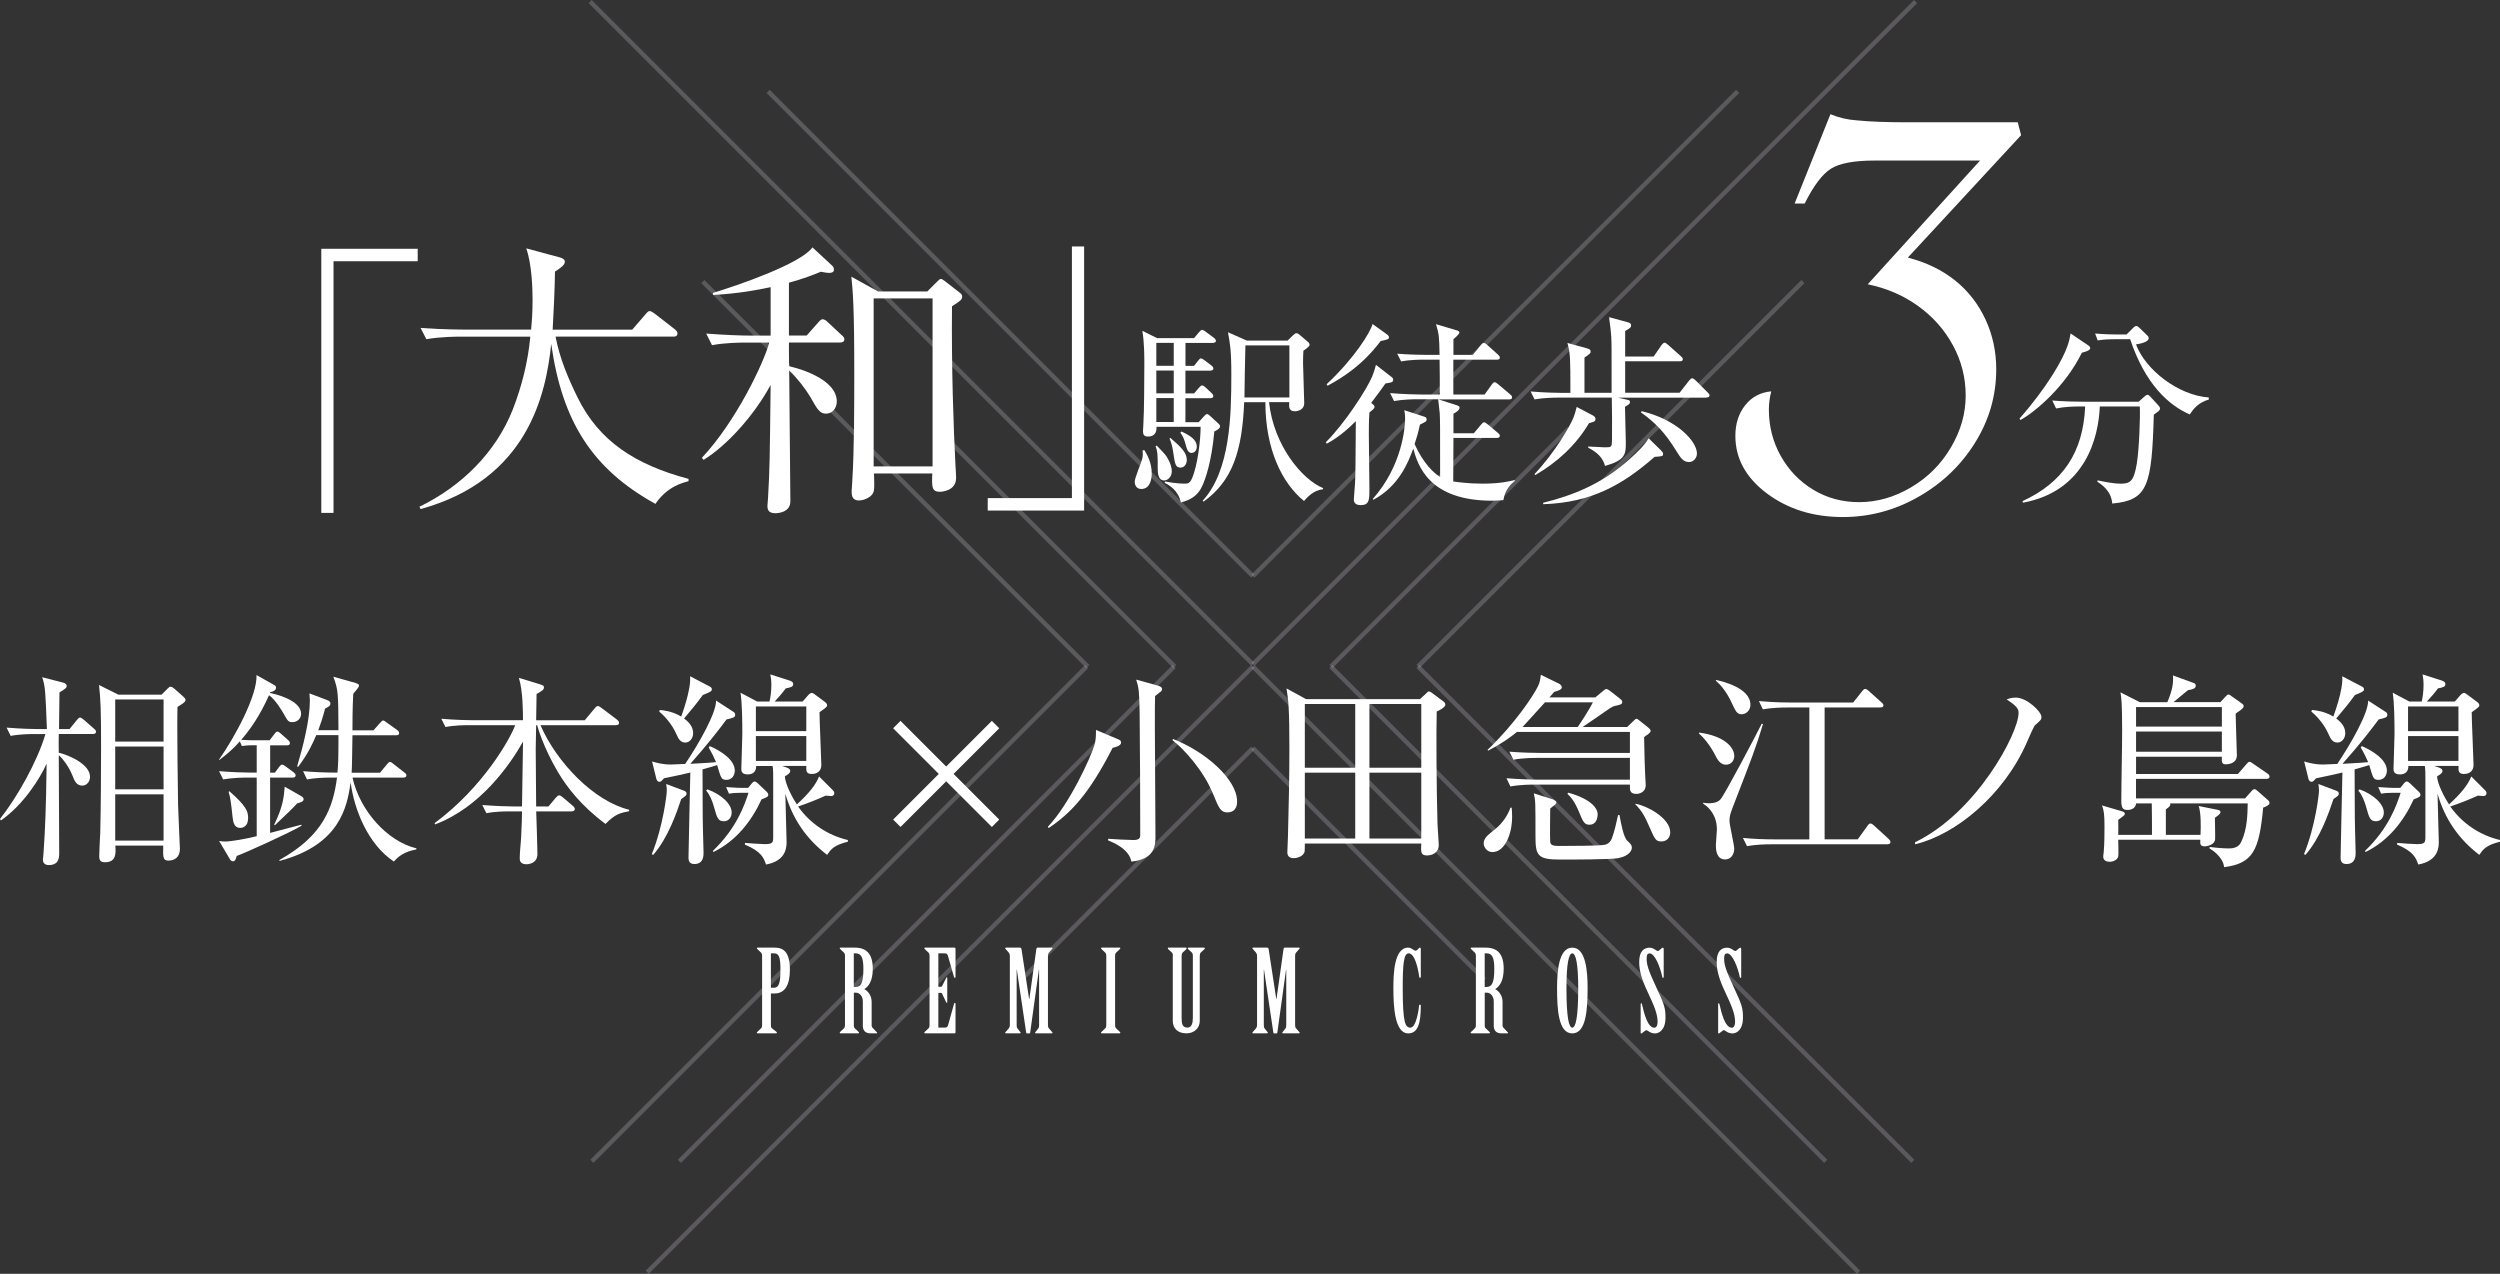 <?xml version="1.0" encoding="UTF-8"?>
<svg id="_レイヤー_2" data-name="レイヤー 2" xmlns="http://www.w3.org/2000/svg" viewBox="0 0 463.26 236.04">
  <rect x="0" y="0" width="463.26" height="236.04" fill="#333333" stroke="none"/>
  <defs>
    <style>
      .cls-1 {
        fill: none;
        opacity: .3;
        stroke: #b7b2c0;
        stroke-miterlimit: 10;
        stroke-width: .82px;
      }

      .cls-2 {
        fill: #fff;
      }
    </style>
  </defs>
  <g id="_デザイン" data-name="デザイン">
    <g>
      <g>
        <line class="cls-1" x1="109.36" y1=".29" x2="232.16" y2="123.1"/>
        <line class="cls-1" x1="142.33" y1="16.93" x2="232.16" y2="106.76"/>
        <line class="cls-1" x1="354.97" y1=".29" x2="232.16" y2="123.1"/>
        <line class="cls-1" x1="201.57" y1="123.51" x2="130.24" y2="52.18"/>
        <line class="cls-1" x1="217.69" y1="123.51" x2="173.55" y2="79.37"/>
        <line class="cls-1" x1="321.99" y1="16.93" x2="232.16" y2="106.76"/>
        <line class="cls-1" x1="262.76" y1="123.51" x2="334.09" y2="52.18"/>
        <line class="cls-1" x1="246.64" y1="123.51" x2="290.78" y2="79.37"/>
        <line class="cls-1" x1="201.36" y1="123.51" x2="109.67" y2="215.2"/>
        <line class="cls-1" x1="217.58" y1="123.51" x2="125.89" y2="215.2"/>
        <line class="cls-1" x1="232.16" y1="123.51" x2="119.93" y2="235.75"/>
        <line class="cls-1" x1="232.16" y1="138.63" x2="189.27" y2="181.53"/>
        <line class="cls-1" x1="262.76" y1="123.51" x2="354.45" y2="215.2"/>
        <line class="cls-1" x1="246.61" y1="123.51" x2="338.31" y2="215.2"/>
        <line class="cls-1" x1="232.16" y1="123.51" x2="344.4" y2="235.75"/>
        <line class="cls-1" x1="232.16" y1="138.63" x2="275.06" y2="181.53"/>
      </g>
      <g>
        <path class="cls-2" d="M141.22,177.12c0-.25-.04-.44-.19-.59l-.64-.61c-.04-.06-.15-.13-.15-.19s.04-.13.13-.13h3.2c1.65,0,2.8.87,2.8,4.11,0,2.73-.89,4.38-2.8,4.38h-.72v5.87c0,.25.02.47.19.59l.78.61c.06.06.15.13.15.19s-.04.13-.13.13h-3.47c-.09,0-.13-.06-.13-.13s.11-.11.15-.19l.64-.61c.15-.15.19-.34.19-.59v-12.84ZM142.85,183.03h.61c.89,0,1.16-.97,1.16-3.32s-.28-3.05-1.16-3.05h-.61v6.37Z"/>
        <path class="cls-2" d="M158.21,189.96c0,.25.04.44.19.59l.64.61c.04.06.15.13.15.19s-.04.13-.13.13h-3.33c-.09,0-.13-.06-.13-.13s.11-.13.15-.19l.64-.61c.15-.15.19-.34.19-.59v-12.84c0-.25-.04-.44-.19-.59l-.64-.61c-.04-.06-.15-.13-.15-.19s.04-.13.13-.13h2.65c2.2,0,3.35,1.16,3.35,3.92,0,2.35-.83,3.3-1.57,3.77.72.38,1.36,1.21,1.36,2.37v4.43c0,.15.08.28.19.38l.68.72c.08.08.17.17.17.23s-.11.06-.21.06h-1.1c-.97,0-1.36-.64-1.36-1.36v-4.55c0-.93-.57-1.63-1.31-1.63h-.36v6.02ZM158.21,182.89h.32c1.04,0,1.46-.83,1.46-3.37,0-2.16-.42-2.86-1.46-2.86h-.32v6.23Z"/>
        <path class="cls-2" d="M173.88,182.86h.47c.11,0,.19-.04.23-.15l.74-1.48c.04-.08.06-.13.13-.13s.08.04.08.13v4.49c0,.06-.02.11-.08.11-.08,0-.11-.06-.15-.15l-.72-1.55c-.04-.11-.13-.15-.23-.15h-.47v6.44h1.21c.28,0,.49-.13.57-.38l1.14-4.07c.02-.08.08-.13.15-.13s.11.06.11.13v5.32c0,.11-.06.19-.17.19h-5.49c-.09,0-.13-.06-.13-.13s.11-.11.15-.19l.64-.61c.15-.15.19-.34.19-.59v-12.84c0-.25-.04-.44-.19-.59l-.64-.61c-.04-.06-.15-.13-.15-.19s.04-.13.13-.13h5.49c.08,0,.17.08.17.19v5.27c0,.08-.04.13-.11.13-.08,0-.15-.06-.17-.15l-1.14-3.98c-.09-.28-.28-.4-.55-.4h-1.21v6.21Z"/>
        <path class="cls-2" d="M189,175.6c.19,0,.28.15.3.36l1.4,9.17h.04l1.29-9.17c.02-.21.08-.36.23-.36h2.65c.08,0,.13.06.13.11,0,.08-.08.15-.15.21l-.53.61c-.13.17-.17.34-.17.59v12.84c0,.25.04.42.17.59l.53.61c.06.06.15.13.15.21,0,.04-.04.11-.13.11h-2.97c-.11,0-.13-.06-.13-.11,0-.08.08-.15.15-.23l.44-.57c.13-.17.15-.36.15-.61v-10.25h-.04l-1.61,11.61c-.02.11-.06.17-.17.17h-.47c-.06,0-.08-.09-.11-.19l-1.72-11.59h-.04v10.25c0,.25.02.44.15.61l.44.57c.06.09.15.15.15.23,0,.04-.04.11-.13.11h-2.61c-.08,0-.13-.06-.13-.11,0-.08.11-.15.15-.21l.53-.61c.13-.17.19-.34.19-.59v-12.84c0-.25-.06-.42-.19-.59l-.53-.61c-.04-.06-.15-.13-.15-.21,0-.04.04-.11.13-.11h2.58Z"/>
        <path class="cls-2" d="M205,177.12c0-.25-.04-.44-.19-.59l-.64-.61c-.04-.06-.15-.13-.15-.19s.04-.13.13-.13h3.33c.08,0,.13.06.13.13s-.11.13-.15.19l-.64.61c-.15.15-.19.34-.19.59v12.84c0,.25.04.44.19.59l.64.61c.04.06.15.13.15.19s-.04.13-.13.13h-3.33c-.09,0-.13-.06-.13-.13s.11-.13.15-.19l.64-.61c.15-.15.19-.34.19-.59v-12.84Z"/>
        <path class="cls-2" d="M217.34,177.12c0-.25-.04-.47-.17-.59l-.66-.61c-.06-.06-.11-.13-.11-.19s.04-.13.13-.13h3.24c.08,0,.13.06.13.13s-.04.13-.11.19l-.66.61c-.11.13-.17.34-.17.59v11.52c0,.93.08,1.78,1.08,1.78.78,0,1-.85,1-1.78v-11.52c0-.25-.04-.47-.17-.59l-.66-.61c-.06-.06-.11-.13-.11-.19s.04-.13.13-.13h2.9c.08,0,.13.06.13.13s-.04.13-.11.19l-.66.61c-.11.13-.17.34-.17.59v12.07c0,1.31-1.02,2.29-2.46,2.29-1.67,0-2.54-.97-2.54-2.29v-12.07Z"/>
        <path class="cls-2" d="M234.8,175.6c.19,0,.28.15.3.36l1.4,9.17h.04l1.29-9.17c.02-.21.09-.36.23-.36h2.65c.08,0,.13.06.13.11,0,.08-.09.15-.15.21l-.53.61c-.13.17-.17.34-.17.59v12.84c0,.25.04.42.17.59l.53.61c.06.06.15.13.15.21,0,.04-.04.11-.13.11h-2.97c-.11,0-.13-.06-.13-.11,0-.08.09-.15.15-.23l.44-.57c.13-.17.15-.36.15-.61v-10.25h-.04l-1.61,11.61c-.02.11-.06.17-.17.17h-.47c-.06,0-.09-.09-.11-.19l-1.72-11.59h-.04v10.25c0,.25.02.44.15.61l.45.57c.06.09.15.15.15.23,0,.04-.04.11-.13.11h-2.61c-.09,0-.13-.06-.13-.11,0-.08.11-.15.15-.21l.53-.61c.13-.17.19-.34.19-.59v-12.84c0-.25-.06-.42-.19-.59l-.53-.61c-.04-.06-.15-.13-.15-.21,0-.04.04-.11.13-.11h2.58Z"/>
        <path class="cls-2" d="M263.28,181c0,.11-.04.19-.13.19-.11,0-.15-.11-.17-.23-.25-1.78-.87-4.3-1.95-4.3-.93,0-1.1,2.01-1.1,6.48,0,6.35.47,7.29,1.42,7.29,1.17,0,1.61-3.9,1.61-4.09,0-.11.06-.17.17-.17s.15.06.15.19c0,3.14-.47,5.13-2.33,5.13-2.48,0-2.75-4.83-2.75-8.37,0-2.61.11-7.52,2.75-7.52.34,0,.7.19,1.02.44.13.11.25.13.36.13s.25-.09.4-.25c.13-.15.3-.32.4-.32.13,0,.15.15.15.36v5.04Z"/>
        <path class="cls-2" d="M275.12,189.96c0,.25.04.44.19.59l.64.61c.04.06.15.13.15.19s-.04.13-.13.13h-3.33c-.09,0-.13-.06-.13-.13s.11-.13.15-.19l.64-.61c.15-.15.19-.34.19-.59v-12.84c0-.25-.04-.44-.19-.59l-.64-.61c-.04-.06-.15-.13-.15-.19s.04-.13.13-.13h2.65c2.2,0,3.35,1.16,3.35,3.92,0,2.35-.83,3.3-1.57,3.77.72.38,1.36,1.21,1.36,2.37v4.43c0,.15.08.28.19.38l.68.72c.08.08.17.17.17.23s-.11.06-.21.06h-1.1c-.97,0-1.36-.64-1.36-1.36v-4.55c0-.93-.57-1.63-1.31-1.63h-.36v6.02ZM275.12,182.89h.32c1.04,0,1.46-.83,1.46-3.37,0-2.16-.42-2.86-1.46-2.86h-.32v6.23Z"/>
        <path class="cls-2" d="M294.19,183.12c0,4-.28,8.37-2.84,8.37s-2.82-4.36-2.82-8.37c0-3.05.28-7.52,2.82-7.52s2.84,4.47,2.84,7.52ZM290.27,183.14c0,5.51.47,7.29,1.08,7.29s1.1-1.78,1.1-7.29c0-4.7-.47-6.48-1.1-6.48s-1.08,1.78-1.08,6.48Z"/>
        <path class="cls-2" d="M308.29,181.09c0,.06-.04.11-.13.11-.06,0-.11-.06-.13-.15-.34-1.72-1.36-4.38-2.33-4.38-.53,0-.57.44-.57,1,0,1.04.28,2.08,1.84,5.4,1.48,3.13,1.65,3.83,1.65,5.51,0,2.25-1.17,2.92-1.95,2.92-.57,0-.93-.23-1.19-.4-.23-.15-.36-.21-.42-.21-.09,0-.25.15-.68.47-.09.06-.17.15-.25.15s-.11-.04-.11-.11v-5.34c0-.06.02-.15.11-.15.06,0,.11.08.13.15.38,1.69,1.04,4.38,2.29,4.38.4,0,.61-.44.61-1.1,0-1.42-.64-2.97-1.84-5.51-1.14-2.41-1.57-4.02-1.57-5.57,0-2.01.87-2.65,1.95-2.65.4,0,.87.23,1.19.49.11.06.23.13.32.13s.3-.15.49-.34c.19-.17.32-.28.44-.28.11,0,.15.11.15.23v5.25Z"/>
        <path class="cls-2" d="M322.65,181.09c0,.06-.04.11-.13.11-.06,0-.11-.06-.13-.15-.34-1.72-1.36-4.38-2.33-4.38-.53,0-.57.44-.57,1,0,1.04.28,2.08,1.84,5.4,1.48,3.13,1.65,3.83,1.65,5.51,0,2.25-1.17,2.92-1.95,2.92-.57,0-.93-.23-1.19-.4-.23-.15-.36-.21-.42-.21-.09,0-.25.15-.68.47-.09.06-.17.15-.25.15s-.11-.04-.11-.11v-5.34c0-.06.02-.15.11-.15.06,0,.11.08.13.15.38,1.69,1.04,4.38,2.29,4.38.4,0,.61-.44.61-1.1,0-1.42-.64-2.97-1.84-5.51-1.14-2.41-1.57-4.02-1.57-5.57,0-2.01.87-2.65,1.95-2.65.4,0,.87.23,1.19.49.11.06.23.13.32.13s.3-.15.49-.34c.19-.17.32-.28.44-.28.11,0,.15.11.15.23v5.25Z"/>
      </g>
      <g>
        <path class="cls-2" d="M6.44,136.02c-.69,0-2.63,0-4.46.34l-.76-1.53c2.74.23,5.18.27,5.83.27h1.64c-.27-7.13-.3-7.93-.88-9.61l3.85.99c.34.08.69.27.69.57,0,.42-.11.5-1.33,1.26,0,1.07-.08,5.79-.08,6.79h1.94l1.37-1.68c.23-.27.38-.46.57-.46.23,0,.57.31.72.42l1.87,1.64c.23.19.38.34.38.57,0,.34-.3.42-.57.42h-6.33c0,1.22-.04,2.21,0,3.47,2.1.5,5.79,2.21,5.79,4.46,0,1.03-.72,1.64-1.45,1.64-1.07,0-1.45-.95-1.79-1.83-.61-1.56-1.72-3.09-2.55-3.81,0,2.86.08,15.52.08,18.07,0,.84,0,2.29-1.94,2.29-.8,0-1.07-.5-1.07-.95,0-.34.11-1.14.11-1.33.31-4.65.46-8.08.57-16.51-1.33,2.94-4.38,7.66-8.46,10.52l-.19-.27c3.16-3.96,6.94-10.67,8.43-15.74h-1.98ZM29.96,128.7l1.07-1.07c.23-.23.38-.38.57-.38.23,0,.57.23.72.38l1.6,1.41c.19.19.46.42.46.65,0,.38-.5.69-1.49,1.3-.11,3.62.08,16.96.11,18.15.08,2.71.34,7.89.34,8.16,0,1.64-1.11,2.17-2.1,2.17s-1.07-.46-.99-2.78h-8.88c.11,1.41.19,3.09-1.91,3.09-.88,0-1.07-.42-1.07-1.14,0-.69.15-3.74.19-4.38.11-4.35.15-11.51.15-16.05,0-6.29-.08-8.65-.38-11.28l3.58,1.79h8.01ZM21.35,129.61v7.81h8.96v-7.81h-8.96ZM21.35,138.34v7.93h8.96v-7.93h-8.96ZM21.35,147.19v8.58h8.96v-8.58h-8.96Z"/>
        <path class="cls-2" d="M49.94,137.2l.88-1.14c.11-.15.34-.5.57-.5s.42.19.69.42l1.3,1.14c.19.19.34.34.34.57,0,.34-.23.42-.57.42h-3.09v5.07h.88l.76-1.03c.19-.23.34-.46.57-.46s.46.19.72.38l1.41,1.03c.19.15.38.34.38.57,0,.38-.34.42-.57.42h-4.16v10.25c.91-.23,4.96-1.3,5.79-1.52l.04.19c-2.17,1.3-10.41,5.03-12.01,5.6-.19.65-.3.99-.72.99-.27,0-.46-.23-.57-.42l-1.98-3.35c.38.08.65.11,1.14.11.95,0,3.74-.46,5.83-.99v-10.86h-1.72c-.95,0-2.78.04-4.5.34l-.76-1.53c2.36.19,4.73.27,5.87.27h1.11v-5.07h-.84c-.15,0-1.03,0-1.91.15l-.38-.88c-1.56,1.79-2.86,2.74-3.81,3.47l-.04-.08c2.94-4.19,7.13-11.93,6.94-15.67l3.32,1.87c.11.08.3.15.3.5,0,.31-.3.65-1.07.8l-.08.15c.46.08,5.79,1.18,5.79,3.85,0,.95-.76,1.56-1.6,1.56-.76,0-.88-.23-1.6-1.52-.34-.57-1.53-2.63-2.74-3.47-1.87,4.19-3.74,6.63-5.15,8.27,1.33.08,2.4.08,2.52.08h2.71ZM42.51,146.62c3.13,2.74,3.47,3.74,3.47,4.96,0,1.64-1.07,1.83-1.45,1.83-1.22,0-1.33-1.18-1.45-2.14-.23-2.21-.38-3.51-.72-4.54l.15-.11ZM50.82,152.79c1.64-3.35,1.79-5.18,1.94-7.01l2.74,1.56c.42.23.76.42.76.76,0,.5-.69.61-1.18.76-.88.95-1.22,1.3-4.16,4.08l-.11-.15ZM65.96,126.6c.3.08.57.19.57.46,0,.31-.92,1.3-1.07,1.49-.15,2.59-.15,5.87-.15,6.79h3.89l1.18-1.33c.23-.23.42-.5.61-.5s.34.15.72.42l1.87,1.33c.11.08.38.27.38.57,0,.38-.31.42-.57.42h-8.08c-.04,2.52-.08,6.14-.15,6.94h5.26l1.26-1.53c.3-.34.38-.46.61-.46.19,0,.46.23.69.42l1.91,1.49c.19.15.42.27.42.57,0,.34-.34.42-.61.42h-9.38c1.33,5.99,6.33,11.78,11.86,13.11l-.04.19c-1.22.27-2.74.61-4.16,2.25-4.88-3.28-7.32-9.64-8.01-14.64-.65,4.57-2.02,11.55-13.15,14.52l-.08-.15c8.23-4.54,9.99-9.84,10.71-15.29h-1.07c-1.45,0-3.09.08-4.5.34l-.72-1.53c2.1.19,4.19.27,6.37.27.15-1.41.19-2.97.19-6.94h-4.12c-.72,1.68-1.45,3.32-3.35,5.87l-.19-.08c1.07-3.58,2.36-8.62,2.36-12.2,0-.31-.04-.69-.08-1.33l3.13,1.18c.5.19.76.34.76.69,0,.42-.27.57-.99.95-.46,1.79-.84,2.86-1.26,4h3.74c-.04-6.82-.04-7.47-.95-9.91l4.19,1.18Z"/>
        <path class="cls-2" d="M87.04,134.38c-.95,0-2.78,0-4.5.34l-.76-1.53c2.59.23,5.3.27,5.87.27h9.26c0-1.26,0-5.49-.76-7.85l4.12,1.26c.34.11.53.23.53.5,0,.34-.19.61-1.37,1.22,0,.27-.04,3.24-.08,4.88h9l1.79-2.14c.27-.34.46-.5.65-.5s.42.15.76.42l2.78,2.1c.27.19.38.42.38.61,0,.27-.19.42-.57.42h-13.99c2.97,6.86,9.87,14.07,16.43,15.67v.27c-1.56.3-2.59.5-4.38,2.36-4.5-3.35-7.13-6.79-8.81-9.61-2.78-4.69-3.81-8.5-3.85-8.69h-.19c-.04,2.4-.08,4.04-.08,4.46,0,1.68.08,9.07.08,10.6h2.29l1.33-1.6c.27-.3.46-.46.65-.46s.42.15.69.38l1.83,1.56c.27.23.38.42.38.61,0,.23-.23.42-.57.42h-6.59c.04,1.22.23,6.75.23,7.89,0,1.75-1.64,1.91-2.02,1.91-1.26,0-1.26-.8-1.26-1.18,0-1.14.23-2.94.27-4.08.11-2.21.15-3.55.15-4.54h-2.1c-.95,0-2.78,0-4.5.34l-.76-1.52c2.36.19,4.73.27,5.87.27h1.49c.04-1.72.19-10.98.19-12.01-2.44,4.31-7.89,12.16-16.28,15.33l-.11-.23c9.03-6.67,14.03-15.67,14.94-18.15h-8.42Z"/>
        <path class="cls-2" d="M120.78,158.28c2.13-5.22,2.78-11.21,2.78-11.7,0-.42-.04-.88-.11-1.3l3.35,1.26c.15.08.42.19.42.5,0,.34-.11.42-.99,1.03-.8,2.44-2.48,7.28-5.18,10.33l-.27-.11ZM135.96,131.94c.15.11.27.27.27.53,0,.46-.38.57-1.6.84-1.3,1.75-3.32,4.42-6.71,8.23.19-.04,2.78-.11,4.77-.31-.27-.65-.72-1.6-1.37-2.71l.19-.27c2.06.88,4.65,2.55,4.65,4.54,0,.88-.53,1.72-1.52,1.72s-1.03-.31-1.75-2.74c-.57.19-1.22.38-2.71.8.04,5.26,0,7.97.08,11.21,0,.69.11,3.62.11,4.23,0,.57,0,2.1-1.72,2.1-1.07,0-1.07-.88-1.07-1.18,0-1.75.31-13.27.34-15.78-.95.23-2.17.53-4.88,1.07-.53.57-.57.65-.88.65-.27,0-.46-.27-.53-.53l-.8-3.24c.84.23,1.83.57,3.55.57.23,0,2.29-.08,2.59-.11,2.52-3.74,5.76-9.42,5.72-11.74l3.28,2.13ZM122.27,131.56c.8.08,2.29.23,3.96,1.22,0-.04,1.91-5.03,1.64-7.47l3.66,1.91c.23.11.38.3.38.5,0,.38-.34.53-1.68,1.07-1.37,1.87-1.87,2.44-3.47,4.35.5.38,1.68,1.26,1.68,2.71,0,1.03-.69,1.75-1.45,1.75-.95,0-1.3-.8-1.56-1.37-.42-.99-1.45-2.86-3.28-4.38l.11-.27ZM131.08,146.27c2.55.91,4.5,2.71,4.5,4.27,0,.88-.5,1.64-1.45,1.64-1.07,0-1.26-.61-1.83-2.67-.3-1.07-.76-2.25-1.45-3.01l.23-.23ZM136.99,146.92c-.95,0-1.6.08-1.91.15l-.53-1.22c1.41.11,2.55.15,2.9.15h1.18l.72-.88c.08-.08.27-.31.5-.31.15,0,.42.19.57.34l1.53,1.45c.15.15.42.38.42.65,0,.31-.11.46-1.26.88-1.83,4-4.65,7.66-8.92,9.76l-.08-.23c4.42-4.23,5.87-8.54,6.59-10.75h-1.72ZM144.91,141.93l.69.23c.27.08.84.31.84.69,0,.46-.69.84-.99.99,0,1.41,1.49,4.16,2.21,5.22,2.17-1.98,3.51-3.62,4.12-5.18l2.63,2.63c.08.08.19.31.19.5,0,.08-.04.5-.61.5-.11,0-.61-.04-.99-.08-1.83.84-3.24,1.37-5.11,2.02,2.21,3.13,5.49,5.34,9.23,6.21v.31c-2.67.65-3.2,1.49-3.85,2.44-3.85-2.94-6.4-6.67-7.74-11.32,0,1.41.23,7.62.23,8.88,0,.91,0,3.55-3.81,4.23-.42-1.22-.84-2.4-3.93-3.7l.04-.31c.61.08,3.16.23,3.66.23,1.52,0,1.56-.31,1.56-1.45v-10.29c0-1.3,0-2.1-.11-2.74h-3.05c.04,1.03-.61,1.56-1.53,1.56-.84,0-1.22-.31-1.22-.99,0-.53.19-5.53.19-6.56,0-2.02-.04-5.83-.34-7.59l3.09,1.64h2.29c.15-.65.34-1.79.34-3.16,0-.69-.04-.99-.19-1.87l3.58,1.14c.31.11.65.27.65.65,0,.5-.38.61-1.37.8-.76,1.03-1.3,1.6-2.06,2.44h5.18l1.03-1.18c.11-.15.46-.42.65-.42s.42.15.57.27l1.79,1.33c.23.15.5.42.5.65,0,.34-.15.42-1.41,1.33,0,1.56.34,8.92.34,9.76,0,1.14-.76,1.68-1.79,1.68s-1.03-.61-.99-1.49h-4.5ZM140.07,130.91v4.57h9.34v-4.57h-9.34ZM149.41,141.01v-4.61h-9.34v4.61h9.34Z"/>
        <path class="cls-2" d="M165.5,134.95l1.37-1.37,8.46,8.46,8.46-8.46,1.37,1.37-8.46,8.46,8.46,8.46-1.37,1.37-8.46-8.46-8.46,8.46-1.37-1.37,8.46-8.46-8.46-8.46Z"/>
        <path class="cls-2" d="M206.18,138.57c-4.35,8.5-7.66,12.05-11.86,14.87l-.15-.23c4-4.19,8.01-12.96,8.65-15.21.23-.84.27-1.49.27-2.74l3.89,1.64c.5.19.76.31.76.72,0,.57-1.03.84-1.56.95ZM214.88,128.32c-.34.27-.46.38-.84.65-.04,1.53-.04,2.02-.04,6.02,0,3.16.11,17.12.11,19.98,0,1.53,0,4.23-4.46,4.69-.46-2.4-3.39-3.55-4.31-3.93v-.3c.95.08,3.93.23,4.73.23,1.22,0,1.22-.57,1.22-.99,0-5.22-.04-16.43-.11-22.41-.08-4.08-.11-4.69-.65-6.33l4,1.11c.38.11.8.27.8.65,0,.19-.04.34-.46.65ZM227.49,150.54c-1.3,0-1.6-.72-2.71-3.43-1.75-4.31-5.38-8.31-7.51-9.95l.08-.23c5.83,2.25,11.89,7.4,11.89,11.59,0,1.79-1.18,2.02-1.75,2.02Z"/>
        <path class="cls-2" d="M263.14,129.54l1.07-.99c.23-.19.34-.42.57-.42s.38.15.57.27l2.06,1.53c.23.19.42.34.42.65,0,.53-1.26,1.11-1.6,1.26-.11,3.74-.04,14.68.15,20.89,0,.57.23,3.28.23,3.81,0,1.56-1.33,1.98-2.17,1.98-1.22,0-1.14-.69-1.07-2.21h-21.58c0,.23,0,1.37-.04,1.53-.27.88-1.41,1.18-2.06,1.18-.53,0-1.14-.23-1.14-1.07,0-.46.11-2.4.11-2.82.15-5.53.27-11.06.27-16.54,0-7.47-.19-8.81-.53-11.02l3.62,1.98h21.12ZM241.79,130.45v11.82h9.34v-11.82h-9.34ZM241.79,143.18v12.2h9.34v-12.2h-9.34ZM263.37,142.27v-11.82h-9.61v11.82h9.61ZM263.37,155.38v-12.2h-9.61v12.2h9.61Z"/>
        <path class="cls-2" d="M276.57,157.9c-.99,0-1.64-.88-1.64-1.64,0-.95.84-1.6,2.02-2.52,1.68-1.33,2.55-2.94,2.94-4.08h.23c.04.46.08.95.08,1.64,0,3.55-1.49,6.59-3.62,6.59ZM305.5,135.98c-.5.34-.65.46-.84.61.08,3.85.11,5.34.19,6.86,0,.34.11,1.75.11,2.06,0,1.22-1.07,1.6-1.75,1.6-1.18,0-1.18-.76-1.18-1.22v-.5h-17.65c-.69,0-2.63,0-4.5.34l-.72-1.52c2.4.19,4.8.27,5.83.27h17.04v-4.04h-17.08c-.69,0-2.67,0-4.5.34l-.76-1.49c2.36.19,4.73.23,5.87.23h16.47v-3.89h-20.93c-1.26,1.03-2.74,2.1-5.34,3.47l-.11-.15c5.11-4.88,8.5-10.06,9.34-11.78.38-.8.42-1.22.53-2.13l3.36,1.64c.19.08.53.34.53.72s-.8.65-1.41.8c-.19.23-.57.69-.88,1.03h8.5l1.37-1.14c.23-.19.5-.42.65-.42.23,0,.61.27.8.42l1.79,1.41c.19.15.38.31.38.57,0,.46-.31.5-1.45.76-.46.11-.72.31-3.89,2.52-.65.46-1.49,1.03-2.02,1.37h8.27l1.11-1.07c.19-.19.46-.46.61-.46.19,0,.42.23.57.34l1.64,1.3c.23.19.42.38.42.61,0,.19-.15.34-.38.53ZM286.29,130.15c-.53.57-3.58,3.96-4.16,4.57h10.22c.42-.57,2.21-3.32,2.82-4.57h-8.88ZM299.93,159.01c-1.3.27-8.69.27-10.9.27-4.19,0-4.5-.8-4.5-4.42,0-6.25,0-6.52-.31-7.85l3.58,1.14c.23.08.61.31.61.53,0,.19-.15.34-.31.46-.11.11-.72.57-.84.69,0,.5-.08,5.6,0,6.21.08.69.84.72,1.75.72,1.71-.04,7.7.04,8.54-.27.46-.15.88-.46,1.14-1.14.46-1.18.95-3.39,1.14-4.31h.27c.23,1.26.72,4.12,1.45,4.76.61.57.84.8.84,1.26s-.42,1.56-2.48,1.94ZM294.6,152.83c-1.03,0-1.22-.46-2.13-2.67-.23-.53-.88-2.06-2.02-3.05l.15-.23c4.99,1.41,5.45,3.39,5.45,3.96,0,.88-.34,1.98-1.45,1.98ZM307.9,155.92c-1.07,0-1.18-.27-2.25-2.67-.76-1.75-1.3-2.9-2.63-4.23l.04-.08c2.06.34,6.44,2.63,6.44,5.3,0,1.03-.72,1.68-1.6,1.68Z"/>
        <path class="cls-2" d="M319.84,141.7c-.76,0-1.37-.46-1.94-1.64-1.11-2.17-2.32-3.47-3.09-4.16l.04-.15c4.69.61,6.52,2.74,6.52,4.35,0,.8-.57,1.6-1.52,1.6ZM320.98,149.89c-.34.88-.5,1.41-.5,2.21s.88,4.42.88,5.18c0,1.03-.61,1.98-1.68,1.98-1.72,0-1.72-2.02-1.72-2.67,0-.46.19-2.44.19-2.86,0-2.67-1.49-4.16-2.55-4.8l.04-.19c.23.04.53.11.95.11,1.26,0,1.87-.31,2.25-.76.8-.92,6.52-11.78,7.62-13.99l.23.08c-1.37,4.54-2.02,6.14-5.72,15.71ZM322.77,132.36c-.92,0-1.14-.57-1.87-2.1-.95-2.06-2.02-3.32-2.94-4.12v-.15c1.18.27,6.4,1.45,6.4,4.61,0,1.07-.84,1.75-1.6,1.75ZM349.73,156.45h-21.5c-1.03,0-2.82.04-4.5.34l-.76-1.52c1.94.19,3.93.27,5.87.27h6.44v-24.44h-4.12c-.91,0-2.82.04-4.5.34l-.72-1.53c3.01.27,5.18.27,5.83.27h11.63l1.64-2.06c.23-.31.42-.46.57-.46.27,0,.5.23.69.38l2.29,2.06c.19.19.42.34.42.57,0,.42-.38.42-.61.42h-10.29v24.44h6.14l1.79-2.48c.11-.19.34-.46.57-.46s.53.27.69.42l2.63,2.4c.19.19.38.38.38.61,0,.38-.34.42-.57.42Z"/>
        <path class="cls-2" d="M377.14,134.34c-.27.23-1.07,2.1-1.53,3.16-4.27,9.84-13.19,17.15-20.74,18.95v-.38c11.44-5.53,19.18-20.24,19.18-23.94,0-.57,0-1.11-2.21-2.52.38-.15.84-.34,1.72-.34,2.02,0,4.73,2.59,4.73,3.58,0,.5-.11.57-1.14,1.49Z"/>
        <path class="cls-2" d="M407.76,154.7c.08-1.37.11-4.12-.34-5.34l3.47.69c.3.08.57.11.57.46s-.72.8-1.03,1.03c0,.65.08,3.51.04,3.96-.04,1.03-1.45,1.33-1.94,1.33-.88,0-.84-.5-.8-1.22h-15.21c0,.5.08,2.74,0,3.09-.15.69-1.03.99-1.6.99s-1.18-.23-1.18-.95c0-.19.04-.57.08-.76.15-1.49.15-4,.15-4.8,0-2.36-.11-2.97-.46-3.93l3.66,1.07c.38.11.57.23.57.53,0,.23-.8.76-1.22,1.07.04.46,0,2.4,0,2.78h6.25c0-1.3,0-4.65-.04-5.83h-2.9c-.08.88-.88,1.22-1.6,1.22-.91,0-1.14-.46-1.14-1.68,0-3.66.15-9.45.15-13.11,0-5.11-.15-6.06-.31-7.01l3.58,1.83h5.11c.99-2.36,1.14-3.66,1.03-4.96l3.77,1.37c.23.08.46.15.46.53,0,.5-.42.65-1.45.84-.42.31-2.29,1.91-2.67,2.21h8.69l.99-1.07c.23-.23.31-.34.53-.34.15,0,.27.11.5.27l1.83,1.3c.3.23.46.31.46.57s-.19.42-.31.53c-.15.19-1.03.72-1.18.88,0,1.22.23,6.59.23,7.7,0,1.68-1.87,1.68-2.06,1.68-.76,0-.76-.46-.72-1.41h-15.9v3.2h18.87l1.56-1.79c.27-.31.38-.46.61-.46.19,0,.38.15.76.42l2.55,1.75c.19.11.38.31.38.57,0,.34-.31.42-.57.42h-24.17v3.62h20.2l1.22-1.37c.04-.08.31-.34.5-.34.23,0,.38.11.57.3l1.91,1.68c.15.11.34.34.34.57,0,.34-.5.61-1.18.88-.73,8.01-1.94,10.33-7.24,11.02-.15-1.91-2.4-3.32-2.71-3.47l.04-.27c.57.08,2.32.27,3.58.27,1.6,0,2.06-.76,2.29-1.26,1.07-2.29,1.14-4.88,1.18-7.09h-14.37c.11.38-.08.61-.8,1.11v4.73h6.4ZM395.82,131.02v3.62h15.9v-3.62h-15.9ZM395.82,135.56v3.74h15.9v-3.74h-15.9Z"/>
        <path class="cls-2" d="M426.94,158.28c2.13-5.22,2.78-11.21,2.78-11.7,0-.42-.04-.88-.11-1.3l3.36,1.26c.15.08.42.19.42.5,0,.34-.11.42-.99,1.03-.8,2.44-2.48,7.28-5.18,10.33l-.27-.11ZM442.11,131.94c.15.11.27.27.27.53,0,.46-.38.57-1.6.84-1.3,1.75-3.32,4.42-6.71,8.23.19-.04,2.78-.11,4.76-.31-.27-.65-.72-1.6-1.37-2.71l.19-.27c2.06.88,4.65,2.55,4.65,4.54,0,.88-.53,1.72-1.52,1.72s-1.03-.31-1.75-2.74c-.57.19-1.22.38-2.71.8.04,5.26,0,7.97.08,11.21,0,.69.11,3.62.11,4.23,0,.57,0,2.1-1.72,2.1-1.07,0-1.07-.88-1.07-1.18,0-1.75.31-13.27.34-15.78-.95.23-2.17.53-4.88,1.07-.53.57-.57.65-.88.65-.27,0-.46-.27-.53-.53l-.8-3.24c.84.23,1.83.57,3.55.57.23,0,2.29-.08,2.59-.11,2.52-3.74,5.76-9.42,5.72-11.74l3.28,2.13ZM428.42,131.56c.8.08,2.29.23,3.96,1.22,0-.04,1.91-5.03,1.64-7.47l3.66,1.91c.23.11.38.3.38.5,0,.38-.34.53-1.68,1.07-1.37,1.87-1.87,2.44-3.47,4.35.5.38,1.68,1.26,1.68,2.71,0,1.03-.69,1.75-1.45,1.75-.95,0-1.3-.8-1.56-1.37-.42-.99-1.45-2.86-3.28-4.38l.11-.27ZM437.23,146.27c2.55.91,4.5,2.71,4.5,4.27,0,.88-.5,1.64-1.45,1.64-1.07,0-1.26-.61-1.83-2.67-.3-1.07-.76-2.25-1.45-3.01l.23-.23ZM443.14,146.92c-.95,0-1.6.08-1.91.15l-.53-1.22c1.41.11,2.55.15,2.9.15h1.18l.72-.88c.08-.08.27-.31.5-.31.15,0,.42.19.57.34l1.53,1.45c.15.15.42.38.42.65,0,.31-.11.46-1.26.88-1.83,4-4.65,7.66-8.92,9.76l-.08-.23c4.42-4.23,5.87-8.54,6.59-10.75h-1.72ZM451.07,141.93l.69.23c.27.08.84.31.84.69,0,.46-.69.84-.99.99,0,1.41,1.49,4.16,2.21,5.22,2.17-1.98,3.51-3.62,4.12-5.18l2.63,2.63c.08.08.19.31.19.5,0,.08-.04.5-.61.5-.11,0-.61-.04-.99-.08-1.83.84-3.24,1.37-5.11,2.02,2.21,3.13,5.49,5.34,9.23,6.21v.31c-2.67.65-3.2,1.49-3.85,2.44-3.85-2.94-6.4-6.67-7.74-11.32,0,1.41.23,7.62.23,8.88,0,.91,0,3.55-3.81,4.23-.42-1.22-.84-2.4-3.93-3.7l.04-.31c.61.08,3.16.23,3.66.23,1.53,0,1.56-.31,1.56-1.45v-10.29c0-1.3,0-2.1-.11-2.74h-3.05c.04,1.03-.61,1.56-1.53,1.56-.84,0-1.22-.31-1.22-.99,0-.53.19-5.53.19-6.56,0-2.02-.04-5.83-.34-7.59l3.09,1.64h2.29c.15-.65.34-1.79.34-3.16,0-.69-.04-.99-.19-1.87l3.58,1.14c.31.11.65.27.65.65,0,.5-.38.61-1.37.8-.76,1.03-1.3,1.6-2.06,2.44h5.18l1.03-1.18c.11-.15.46-.42.65-.42s.42.15.57.27l1.79,1.33c.23.15.5.42.5.65,0,.34-.15.42-1.41,1.33,0,1.56.34,8.92.34,9.76,0,1.14-.76,1.68-1.79,1.68s-1.03-.61-.99-1.49h-4.5ZM446.22,130.91v4.57h9.34v-4.57h-9.34ZM455.56,141.01v-4.61h-9.34v4.61h9.34Z"/>
      </g>
      <g>
        <g>
          <path class="cls-2" d="M61.8,48.41v46.63h-2.26v-48.94h17.86v2.31h-15.6Z"/>
          <path class="cls-2" d="M121.45,93.37c-11.67-6.45-17.27-15.22-19.31-29.64-.97,9.47-4.41,25.17-24.2,30.6l-.22-.43c7.75-3.76,14.15-10,17.32-18.07,1.67-4.3,2.8-8.82,3.23-13.45h-12.91c-.43,0-3.82,0-6.35.48l-1.08-2.1c4.25.32,8.01.32,8.28.32h12.21c.11-1.24.27-2.9.27-5.59,0-2.04-.16-6.67-1.18-9.47l6.19,1.67c.48.11.97.38.97.81,0,.59-.75,1.13-1.83,1.83-.05,3.5-.22,6.83-.43,10.76h14.74l2.42-2.8c.27-.32.54-.65.81-.65s.65.27,1.02.54l3.6,2.8c.22.16.54.48.54.81,0,.59-.54.59-.81.59h-21.78c.75,3.98,2.31,7.69,4.09,11.3,3.98,8.07,10.65,12.42,20.55,15.06v.43c-1.18.32-3.93.97-6.13,4.19Z"/>
          <path class="cls-2" d="M149.47,62.18l2.1-2.37c.38-.43.59-.65.86-.65s.59.16.97.54l2.53,2.37c.27.22.54.48.54.81,0,.48-.48.59-.81.59h-9.47c0,.7,0,3.76.05,4.41,1.61.32,8.82,2.31,8.82,6.51,0,1.29-.86,2.26-1.99,2.26s-1.61-.75-2.9-3.07c-.86-1.45-2.42-3.5-3.93-4.95,0,3.82.22,20.81.22,24.26,0,2.1-2.37,2.21-2.8,2.21-1.34,0-1.45-.75-1.45-1.4,0-.11.11-1.29.11-1.45.32-5.59.32-7.05.48-20.92-3.17,5.86-8.28,11.35-12.42,13.88l-.32-.38c6.29-6.67,11.51-17.64,12.48-21.35h-4.25c-.97,0-3.76,0-6.35.48l-1.08-2.15c3.39.27,6.67.38,8.28.38h3.66v-8.98c-1.99.43-5.75,1.18-10.65,1.45l-.05-.38c4.63-1.4,16.24-5.38,18.45-8.44l3.66,3.39c.16.16.32.38.32.75,0,.48-.48.59-.86.59-.54,0-1.24-.16-1.56-.22-1.56.65-3.23,1.29-5.92,2.04v9.79h3.28ZM171.84,54l1.77-1.77c.38-.38.54-.54.75-.54.16,0,.32.11.7.38l2.85,2.21c.27.22.38.43.38.65,0,.59-.22.75-1.88,1.83-.11,11.35.27,22.32.65,29.64.05.7.11,1.56.11,2.15,0,2.42-2.64,2.58-3.01,2.58-1.51,0-1.51-.91-1.4-3.39h-10.81c.05.7.05,1.99.05,2.2,0,.91-.05,1.51-.81,2.1-.65.48-1.45.7-2.04.7-1.29,0-1.34-1.02-1.34-1.72,0-.11,0-.27.11-1.72.38-5.81.38-14.41.38-20.44,0-12.21-.27-14.95-.54-17.59l4.95,2.74h9.14ZM161.89,55.29v31.14h10.92v-31.14h-10.92Z"/>
          <path class="cls-2" d="M183.03,94.61v-2.31h15.6v-46.63h2.26v48.94h-17.86Z"/>
          <path class="cls-2" d="M211.48,90.61c-.77,0-1.21-.55-1.21-1.36,0-.7,1.25-3.6,1.39-4.22.15-.62.11-1.14.07-1.58l.33-.04c.62,1.03,1.36,2.42,1.36,4.37,0,.99-.29,2.83-1.94,2.83ZM225.02,79.93c-.51,5.73-1.65,8.81-2.24,10.13-.84,1.83-2.16,2.57-3.96,3.05-.48-2.28-2.24-3.27-3.01-3.63l.07-.26c2.05.4,3.45.4,3.56.4.73,0,1.03-.07,1.43-.95,1.06-2.39,1.61-7.16,1.61-9.58h-8.18c.04.59-.04,1.8-1.58,1.8-.73,0-.92-.37-.92-.99,0-.22.07-1.1.07-1.28.15-2.31.18-8.7.18-11.23,0-1.28,0-3.93-.37-6.09l2.75,1.36h6.83l.88-1.06c.26-.29.44-.48.62-.48.22,0,.4.18.73.4l1.43,1.06c.26.18.4.44.4.59,0,.26-.33.37-.59.37h-5.06v4.26h1.58l.7-.88c.29-.37.4-.51.59-.51s.4.18.73.4l1.17.88c.18.15.4.33.4.59,0,.33-.33.4-.59.4h-4.59v4.22h1.61l.88-1.03c.26-.29.4-.44.59-.44.22,0,.37.11.66.37l1.1,1.03c.22.18.33.44.33.59,0,.22-.22.37-.55.37h-4.62v4.44h2.46l.95-1.06c.22-.26.4-.44.59-.44s.4.15.73.48l1.43,1.32c.15.15.26.29.26.48,0,.44-.84.84-1.1.95ZM215.74,89.03c-1.21,0-1.21-1.54-1.21-2.31,0-2.28,0-3.05-.4-4.04l.22-.11c.26.29,1.58,1.61,1.76,1.94.88,1.36,1.03,2.31,1.03,2.83,0,1.06-.81,1.69-1.39,1.69ZM217.5,63.53h-3.23v4.26h3.23v-4.26ZM217.5,68.66h-3.23v4.22h3.23v-4.22ZM217.5,73.76h-3.23v4.44h3.23v-4.44ZM218.78,86.65c-.95,0-1.06-.62-1.36-2.72-.11-.81-.29-1.76-.7-2.68l.15-.11c1.94,1.69,3.05,2.68,3.05,4.11,0,.62-.37,1.39-1.14,1.39ZM220.84,83.93c-.73,0-.88-.59-1.28-2.06-.29-.95-.59-1.36-.84-1.69l.22-.22c1.72.81,2.83,1.58,2.83,2.79,0,.59-.33,1.17-.92,1.17ZM245.13,90.68c-1.76.11-3.05,1.65-3.49,2.16-4.11-3.34-7.16-9.65-7.16-18.31h-3.93c-.37,9.03-2.16,14.57-7.52,18.42l-.18-.15c5.14-5.58,5.32-15.82,5.32-23.45,0-4.55-.26-5.76-.62-7.78l3.49,1.54h7.56l1.06-1.03c.22-.22.4-.33.59-.33s.33.07.62.33l1.47,1.25c.22.18.33.37.33.59,0,.26-.7.77-1.14,1.06-.04.62-.07,1.32-.07,2.31,0,1.17.22,6.31.22,7.45s-1.14,1.47-1.72,1.47c-1.17,0-1.1-.81-1.06-1.69h-3.74c.84,8,6.13,14.35,10.02,15.93l-.04.22ZM238.93,64h-8.15c-.04,1.39-.18,8.15-.18,9.65h8.33v-9.65Z"/>
          <path class="cls-2" d="M245.68,81.95c3.52-3.49,7.56-9.76,8.59-12.18.29-.73.44-1.17.7-2.16l2.97,2.31c.15.11.22.29.22.48,0,.51-.59.51-1.43.66-.59.84-1.32,1.87-2.64,3.6.44.37.62.48.62.73,0,.22-.15.44-.95,1.03-.11,1.58-.11,3.01-.11,4.15,0,1.58.11,8.66.11,10.09,0,1.91,0,2.94-1.61,2.94-.66,0-1.28-.22-1.28-1.03,0-.48.22-2.57.22-2.97.11-2.24.07-3.19.15-11.56-2.64,2.68-4.66,3.78-5.39,4.18l-.15-.26ZM245.83,71.2c5.14-4.81,8.11-9.61,8.51-11.16l2.75,1.98c.07.07.29.26.29.44,0,.4-.15.44-1.54.73-3.19,4.26-6.72,6.61-9.83,8.29l-.18-.29ZM275.08,73.14l1.32-1.83c.29-.44.44-.48.55-.48.22,0,.37.15.7.4l2.17,1.83c.22.18.37.33.37.55,0,.37-.29.4-.55.4h-13.06l3.41,1.1c.22.07.48.18.48.44,0,.48-.88.99-1.14,1.1v3.63h3.78l1.32-1.58c.29-.33.37-.44.59-.44.18,0,.29.07.7.4l1.83,1.54c.18.15.37.29.37.55,0,.33-.29.4-.55.4h-8.04c0,.51-.04,7.89-.04,8.07.84.11,2.83.4,5.47.4,3.38,0,5.06-.48,5.91-.66l.04.15c-.59.48-1.8,1.47-2.13,3.56-.59.04-1.21.11-2.09.11-11.82,0-13.76-6.64-14.61-9.65-.92,2.53-2.64,6.94-7.38,9.47l-.11-.15c5.43-6.13,5.98-13.25,5.98-14.79,0-.84-.07-1.28-.15-1.65l3.74,1.21c.22.07.4.18.4.51,0,.18-.07.29-.18.4-.15.11-.92.48-1.06.55-.37,1.72-.66,2.61-.99,3.6,1.61,3.6,3.6,5.43,4.73,6.09,0-9.65,0-10.28-.07-11.78-.04-.44-.26-2.24-.29-2.61h-3.85c-.92,0-2.68.04-4.33.33l-.73-1.47c2.53.22,5.14.26,5.65.26h3.56c0-2.16,0-4.48-.04-6.46h-2.83c-.66,0-2.53,0-4.29.33l-.73-1.43c2.28.18,4.55.22,5.65.22h2.2c-.07-3.52-.11-3.82-.66-5.69l3.82,1.14c.29.07.51.18.51.44s-.92,1.06-1.1,1.21v2.9h3.6l1.43-1.76c.22-.26.33-.44.59-.44s.37.11.66.37l1.95,1.76c.18.18.37.33.37.59,0,.33-.33.37-.55.37h-8.07v6.46h5.8Z"/>
          <path class="cls-2" d="M316.21,73.69h-16.37l1.28.29c.77.18.92.18.92.51,0,.29-.11.44-.92.88,0,1.03.15,5.65.15,6.57,0,2.2,0,3.3-3.85,4.4-.4-1.54-1.5-2.57-3.12-3.38v-.22c.48,0,2.61.15,3.05.15,1.32,0,1.32-.04,1.36-1.36.04-1.72,0-5.91-.04-7.85h-9.98c-.92,0-2.68.04-4.33.33l-.73-1.47c2.5.22,5.1.26,5.65.26h1.72c0-6.5,0-7.19-.55-9.25l3.6.99c.55.15.7.29.7.62,0,.29-.11.4-1.14,1.1v6.53h5.03c0-8.26,0-9.17-.07-10.42-.04-.81-.15-1.65-.4-3.6l3.38.92c.4.11.7.22.7.62,0,.26,0,.4-1.1,1.03v4.73h5.28l1.43-2.09c.15-.18.37-.48.59-.48.18,0,.44.22.66.4l2.35,2.09c.22.22.37.33.37.55,0,.37-.29.4-.55.4h-10.13v5.83h10.09l1.72-2.2c.22-.29.44-.48.59-.48.18,0,.44.18.66.4l2.2,2.2c.26.26.37.4.37.55,0,.37-.29.4-.55.4ZM295.37,78.13c-.15.07-.59.18-.92.29-2.46,4.11-5.87,7.23-9.95,9.61l-.15-.18c3.93-4.15,6.61-9.03,7.12-10.24.29-.66.48-1.32.7-2.2l2.86,1.5c.33.18.62.33.62.77,0,.18-.11.37-.29.44ZM306.6,84.66c-5.87,5.14-11.67,8.48-20.62,8.77l-.04-.26c5.47-1.36,11.05-3.49,16.29-8.33,1.21-1.1,2.5-2.31,3.27-3.63l2.24,2.2c.29.29.44.48.44.7,0,.44-.15.44-1.58.55ZM312.98,85.62c-1.06,0-1.58-.81-2.28-1.94-2.31-3.78-4.18-5.5-6.64-7.27l.15-.22c6.57,1.58,10.24,5.61,10.24,7.85,0,.77-.59,1.58-1.47,1.58Z"/>
        </g>
        <path class="cls-2" d="M385.78,65.35c-3.05,6.24-8.59,10.94-11.38,12.48l-.18-.26c5.14-5.83,8.04-10.97,8.88-13.43.33-.92.48-1.65.59-2.35l3.16,2.13c.18.11.48.33.48.59,0,.44-.95.7-1.54.84ZM399.11,76.83c-.37,13.21-1.1,15.89-7.71,16.48-.15-2.31-1.94-3.52-2.75-4.04l.04-.26c1.54.33,3.12.62,4.26.62,1.76,0,2.46-.4,3.01-3.74.44-2.72.66-8.84.55-10.57h-7.41c-.22,5.76-2.68,15.71-14.24,17.83l-.07-.29c7.45-3.45,11.23-8.99,11.6-17.54h-1.06c-.92,0-2.68.04-4.33.37l-.7-1.47c2.28.18,4.51.22,5.61.22h10.39l.99-.88c.22-.22.44-.4.66-.4.18,0,.37.18.51.33l1.47,1.61c.18.18.33.4.33.59,0,.33-.11.4-1.14,1.14ZM405.78,76.8c-3.93-1.69-8.29-5.65-11.05-13.94h-2.94c-1.83,0-2.57.15-3.08.22l-.48-1.28c1.65.15,3.27.18,4,.18h1.83l1.17-1.17c.33-.33.48-.4.66-.4.22,0,.37.18.62.4l1.36,1.32c.22.18.29.33.29.55,0,.73-1.69,1.03-2.35,1.14,1.76,4.73,7.85,9.43,13.47,9.83l.04.37c-2.05.62-2.9,1.8-3.56,2.79Z"/>
        <path class="cls-2" d="M374.51,25.06l-20.98,22.67c3.42.89,6.34,2.3,8.77,4.25,2.42,1.95,4.29,4.35,5.62,7.22,1.33,2.86,1.99,5.95,1.99,9.25,0,4.84-1.3,9.36-3.9,13.55-2.6,4.19-6.09,7.54-10.49,10.05-4.4,2.51-9.08,3.76-14.03,3.76-5.49,0-10.18-1.46-14.08-4.38-3.9-2.92-5.84-6.48-5.84-10.67,0-2.24.61-4.13,1.82-5.67,1.21-1.53,2.82-2.39,4.83-2.57-.3,1.18-.44,2.3-.44,3.36,0,3.13.74,6.01,2.21,8.63,1.48,2.63,3.48,4.71,6.02,6.24,2.54,1.54,5.37,2.3,8.5,2.3,3.3,0,6.51-.91,9.61-2.74,3.1-1.83,5.56-4.29,7.39-7.39,1.83-3.1,2.74-6.3,2.74-9.61s-.78-6.4-2.35-9.3c-1.56-2.89-3.72-5.33-6.46-7.3-2.74-1.98-5.86-3.32-9.34-4.03l20.81-22.93h-19.57c-3.78,0-6.46.5-8.06,1.51-1.59,1-3.22,3.16-4.87,6.46h-1.86l6.64-16.56c1.53.65,3.19,1.03,4.96,1.15,2.42.24,5.55.35,9.39.35h20.36l.62,2.39Z"/>
      </g>
    </g>
  </g>
</svg>